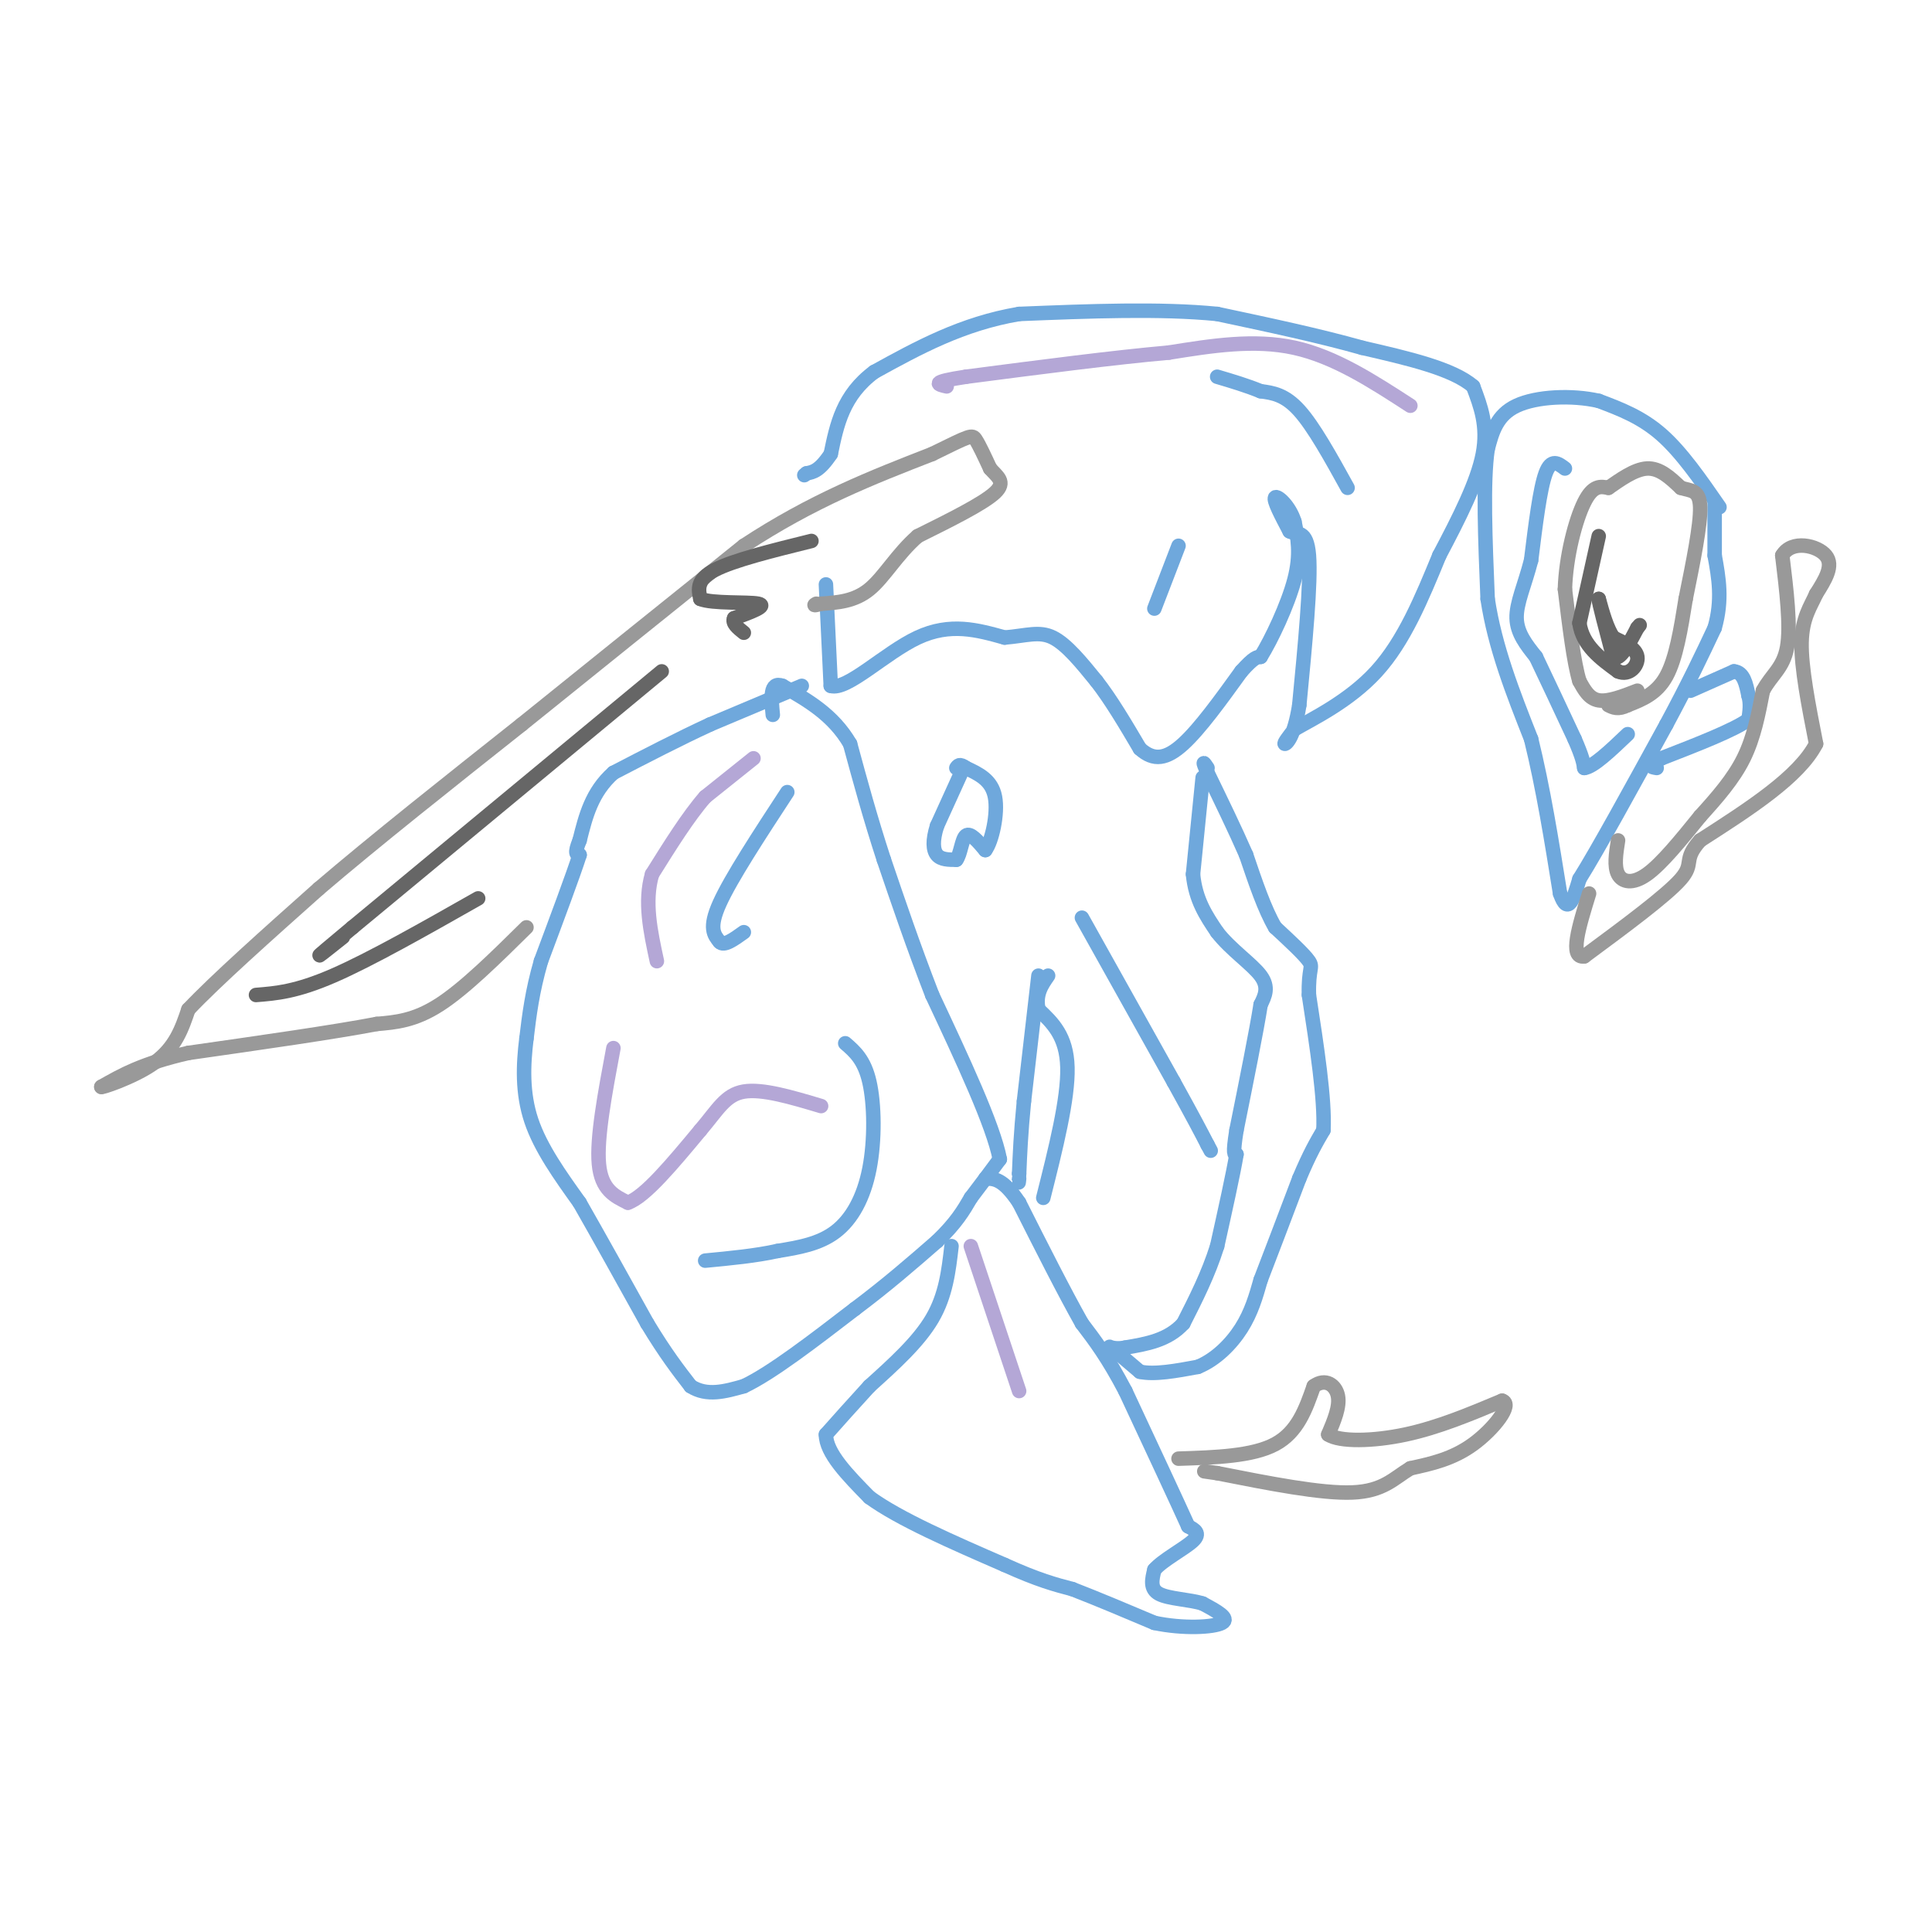 <svg viewBox='0 0 400 400' version='1.1' xmlns='http://www.w3.org/2000/svg' xmlns:xlink='http://www.w3.org/1999/xlink'><g fill='none' stroke='#6fa8dc' stroke-width='3' stroke-linecap='round' stroke-linejoin='round'><path d='M166,142c0.000,0.000 -19.000,8.000 -19,8'/><path d='M147,150c-6.500,3.000 -13.250,6.500 -20,10'/><path d='M127,160c-4.500,4.000 -5.750,9.000 -7,14'/><path d='M120,174c-1.167,2.833 -0.583,2.917 0,3'/><path d='M120,177c-1.333,4.167 -4.667,13.083 -8,22'/><path d='M112,199c-1.833,6.333 -2.417,11.167 -3,16'/><path d='M109,215c-0.689,5.511 -0.911,11.289 1,17c1.911,5.711 5.956,11.356 10,17'/><path d='M120,249c4.000,7.000 9.000,16.000 14,25'/><path d='M134,274c3.833,6.333 6.417,9.667 9,13'/><path d='M143,287c3.333,2.167 7.167,1.083 11,0'/><path d='M154,287c5.667,-2.667 14.333,-9.333 23,-16'/><path d='M177,271c6.667,-5.000 11.833,-9.500 17,-14'/><path d='M194,257c4.000,-3.833 5.500,-6.417 7,-9'/><path d='M201,248c2.167,-2.833 4.083,-5.417 6,-8'/><path d='M207,240c-1.333,-7.000 -7.667,-20.500 -14,-34'/><path d='M193,206c-4.000,-10.333 -7.000,-19.167 -10,-28'/><path d='M183,178c-2.833,-8.667 -4.917,-16.333 -7,-24'/><path d='M176,154c-3.500,-6.000 -8.750,-9.000 -14,-12'/><path d='M162,142c-2.667,-1.000 -2.333,2.500 -2,6'/><path d='M197,258c-0.583,5.083 -1.167,10.167 -4,15c-2.833,4.833 -7.917,9.417 -13,14'/><path d='M180,287c-3.667,4.000 -6.333,7.000 -9,10'/><path d='M171,297c0.000,3.833 4.500,8.417 9,13'/><path d='M180,310c6.167,4.500 17.083,9.250 28,14'/><path d='M208,324c7.000,3.167 10.500,4.083 14,5'/><path d='M222,329c5.167,2.000 11.083,4.500 17,7'/><path d='M239,336c5.933,1.267 12.267,0.933 14,0c1.733,-0.933 -1.133,-2.467 -4,-4'/><path d='M249,332c-2.578,-0.844 -7.022,-0.956 -9,-2c-1.978,-1.044 -1.489,-3.022 -1,-5'/><path d='M239,325c1.667,-1.978 6.333,-4.422 8,-6c1.667,-1.578 0.333,-2.289 -1,-3'/><path d='M246,316c-2.333,-5.167 -7.667,-16.583 -13,-28'/><path d='M233,288c-3.667,-7.000 -6.333,-10.500 -9,-14'/><path d='M224,274c-3.667,-6.500 -8.333,-15.750 -13,-25'/><path d='M211,249c-3.333,-5.000 -5.167,-5.000 -7,-5'/><path d='M199,160c0.000,0.000 -5.000,11.000 -5,11'/><path d='M194,171c-0.956,3.000 -0.844,5.000 0,6c0.844,1.000 2.422,1.000 4,1'/><path d='M198,178c0.889,-1.089 1.111,-4.311 2,-5c0.889,-0.689 2.444,1.156 4,3'/><path d='M204,176c1.333,-1.711 2.667,-7.489 2,-11c-0.667,-3.511 -3.333,-4.756 -6,-6'/><path d='M200,159c-1.333,-1.000 -1.667,-0.500 -2,0'/><path d='M215,202c0.000,0.000 -3.000,26.000 -3,26'/><path d='M212,228c-0.667,6.833 -0.833,10.917 -1,15'/><path d='M211,243c-0.167,2.667 -0.083,1.833 0,1'/><path d='M216,248c2.583,-10.250 5.167,-20.500 5,-27c-0.167,-6.500 -3.083,-9.250 -6,-12'/><path d='M215,209c-0.667,-3.167 0.667,-5.083 2,-7'/><path d='M224,190c0.000,0.000 19.000,34.000 19,34'/><path d='M243,224c4.333,7.833 5.667,10.417 7,13'/><path d='M250,237c1.167,2.167 0.583,1.083 0,0'/><path d='M249,161c0.000,0.000 -2.000,20.000 -2,20'/><path d='M247,181c0.500,5.333 2.750,8.667 5,12'/><path d='M252,193c2.778,3.600 7.222,6.600 9,9c1.778,2.400 0.889,4.200 0,6'/><path d='M261,208c-0.833,5.333 -2.917,15.667 -5,26'/><path d='M256,234c-0.833,5.167 -0.417,5.083 0,5'/><path d='M256,239c-0.667,4.000 -2.333,11.500 -4,19'/><path d='M252,258c-1.833,5.833 -4.417,10.917 -7,16'/><path d='M245,274c-3.167,3.500 -7.583,4.250 -12,5'/><path d='M233,279c-2.800,0.556 -3.800,-0.556 -3,0c0.800,0.556 3.400,2.778 6,5'/><path d='M236,284c3.000,0.667 7.500,-0.167 12,-1'/><path d='M248,283c3.689,-1.489 6.911,-4.711 9,-8c2.089,-3.289 3.044,-6.644 4,-10'/><path d='M261,265c2.000,-5.167 5.000,-13.083 8,-21'/><path d='M269,244c2.167,-5.167 3.583,-7.583 5,-10'/><path d='M274,234c0.333,-6.333 -1.333,-17.167 -3,-28'/><path d='M271,206c-0.156,-5.600 0.956,-5.600 0,-7c-0.956,-1.400 -3.978,-4.200 -7,-7'/><path d='M264,192c-2.167,-3.667 -4.083,-9.333 -6,-15'/><path d='M258,177c-2.333,-5.333 -5.167,-11.167 -8,-17'/><path d='M250,160c-1.333,-3.000 -0.667,-2.000 0,-1'/><path d='M171,121c0.000,0.000 1.000,21.000 1,21'/><path d='M172,142c3.356,1.044 11.244,-6.844 18,-10c6.756,-3.156 12.378,-1.578 18,0'/><path d='M208,132c4.622,-0.400 7.178,-1.400 10,0c2.822,1.400 5.911,5.200 9,9'/><path d='M227,141c3.000,3.833 6.000,8.917 9,14'/><path d='M236,155c2.867,2.622 5.533,2.178 9,-1c3.467,-3.178 7.733,-9.089 12,-15'/><path d='M257,139c2.667,-3.000 3.333,-3.000 4,-3'/><path d='M261,136c2.178,-3.489 5.622,-10.711 7,-16c1.378,-5.289 0.689,-8.644 0,-12'/><path d='M268,108c-1.022,-3.289 -3.578,-5.511 -4,-5c-0.422,0.511 1.289,3.756 3,7'/><path d='M267,110c1.444,0.822 3.556,-0.622 4,5c0.444,5.622 -0.778,18.311 -2,31'/><path d='M269,146c-1.067,6.733 -2.733,8.067 -3,8c-0.267,-0.067 0.867,-1.533 2,-3'/><path d='M268,151c3.511,-2.067 11.289,-5.733 17,-12c5.711,-6.267 9.356,-15.133 13,-24'/><path d='M298,115c4.111,-7.778 7.889,-15.222 9,-21c1.111,-5.778 -0.444,-9.889 -2,-14'/><path d='M305,80c-4.167,-3.667 -13.583,-5.833 -23,-8'/><path d='M282,72c-8.833,-2.500 -19.417,-4.750 -30,-7'/><path d='M252,65c-11.833,-1.167 -26.417,-0.583 -41,0'/><path d='M211,65c-11.833,2.000 -20.917,7.000 -30,12'/><path d='M181,77c-6.500,4.833 -7.750,10.917 -9,17'/><path d='M172,94c-2.333,3.500 -3.667,3.750 -5,4'/><path d='M167,98c-0.833,0.667 -0.417,0.333 0,0'/><path d='M356,105c-3.917,-5.667 -7.833,-11.333 -12,-15c-4.167,-3.667 -8.583,-5.333 -13,-7'/><path d='M331,83c-5.533,-1.267 -12.867,-0.933 -17,1c-4.133,1.933 -5.067,5.467 -6,9'/><path d='M308,93c-1.000,6.667 -0.500,18.833 0,31'/><path d='M308,124c1.500,10.000 5.250,19.500 9,29'/><path d='M317,153c2.500,10.167 4.250,21.083 6,32'/><path d='M323,185c1.667,4.833 2.833,0.917 4,-3'/><path d='M327,182c3.667,-5.833 10.833,-18.917 18,-32'/><path d='M345,150c4.667,-8.667 7.333,-14.333 10,-20'/><path d='M355,130c1.667,-5.833 0.833,-10.417 0,-15'/><path d='M355,115c0.000,-4.333 0.000,-7.667 0,-11'/><path d='M350,143c0.000,0.000 9.000,-4.000 9,-4'/><path d='M359,139c2.000,0.167 2.500,2.583 3,5'/><path d='M362,144c0.500,1.667 0.250,3.333 0,5'/><path d='M362,149c-3.000,2.167 -10.500,5.083 -18,8'/><path d='M344,157c-3.167,1.667 -2.083,1.833 -1,2'/></g>
<g fill='none' stroke='#999999' stroke-width='3' stroke-linecap='round' stroke-linejoin='round'><path d='M109,192c-6.417,6.333 -12.833,12.667 -18,16c-5.167,3.333 -9.083,3.667 -13,4'/><path d='M78,212c-8.667,1.667 -23.833,3.833 -39,6'/><path d='M39,218c-9.500,2.167 -13.750,4.583 -18,7'/><path d='M21,225c-0.667,0.467 6.667,-1.867 11,-5c4.333,-3.133 5.667,-7.067 7,-11'/><path d='M39,209c5.667,-6.000 16.333,-15.500 27,-25'/><path d='M66,184c11.500,-9.833 26.750,-21.917 42,-34'/><path d='M108,150c14.667,-11.833 30.333,-24.417 46,-37'/><path d='M154,113c14.167,-9.333 26.583,-14.167 39,-19'/><path d='M193,94c7.933,-3.889 8.267,-4.111 9,-3c0.733,1.111 1.867,3.556 3,6'/><path d='M205,97c1.400,1.644 3.400,2.756 1,5c-2.400,2.244 -9.200,5.622 -16,9'/><path d='M190,111c-4.267,3.711 -6.933,8.489 -10,11c-3.067,2.511 -6.533,2.756 -10,3'/><path d='M170,125c-1.833,0.500 -1.417,0.250 -1,0'/><path d='M244,302c7.667,-0.250 15.333,-0.500 20,-3c4.667,-2.500 6.333,-7.250 8,-12'/><path d='M272,287c2.444,-1.778 4.556,-0.222 5,2c0.444,2.222 -0.778,5.111 -2,8'/><path d='M275,297c2.356,1.556 9.244,1.444 16,0c6.756,-1.444 13.378,-4.222 20,-7'/><path d='M311,290c2.356,0.689 -1.756,5.911 -6,9c-4.244,3.089 -8.622,4.044 -13,5'/><path d='M292,304c-3.444,2.067 -5.556,4.733 -12,5c-6.444,0.267 -17.222,-1.867 -28,-4'/><path d='M252,305c-4.667,-0.667 -2.333,-0.333 0,0'/><path d='M335,174c-0.422,2.689 -0.844,5.378 0,7c0.844,1.622 2.956,2.178 6,0c3.044,-2.178 7.022,-7.089 11,-12'/><path d='M352,169c3.533,-3.911 6.867,-7.689 9,-12c2.133,-4.311 3.067,-9.156 4,-14'/><path d='M365,143c1.778,-3.333 4.222,-4.667 5,-9c0.778,-4.333 -0.111,-11.667 -1,-19'/><path d='M369,115c1.933,-3.311 7.267,-2.089 9,0c1.733,2.089 -0.133,5.044 -2,8'/><path d='M376,123c-1.111,2.533 -2.889,4.867 -3,10c-0.111,5.133 1.444,13.067 3,21'/><path d='M376,154c-3.500,6.833 -13.750,13.417 -24,20'/><path d='M352,174c-3.733,4.178 -1.067,4.622 -4,8c-2.933,3.378 -11.467,9.689 -20,16'/><path d='M328,198c-3.167,0.500 -1.083,-6.250 1,-13'/><path d='M339,143c-3.000,1.167 -6.000,2.333 -8,2c-2.000,-0.333 -3.000,-2.167 -4,-4'/><path d='M327,141c-1.167,-3.833 -2.083,-11.417 -3,-19'/><path d='M324,122c0.200,-6.822 2.200,-14.378 4,-18c1.800,-3.622 3.400,-3.311 5,-3'/><path d='M333,101c2.244,-1.533 5.356,-3.867 8,-4c2.644,-0.133 4.822,1.933 7,4'/><path d='M348,101c2.111,0.667 3.889,0.333 4,4c0.111,3.667 -1.444,11.333 -3,19'/><path d='M349,124c-1.000,6.244 -2.000,12.356 -4,16c-2.000,3.644 -5.000,4.822 -8,6'/><path d='M337,146c-2.000,1.000 -3.000,0.500 -4,0'/></g>
<g fill='none' stroke='#b4a7d6' stroke-width='3' stroke-linecap='round' stroke-linejoin='round'><path d='M156,157c0.000,0.000 -10.000,8.000 -10,8'/><path d='M146,165c-3.500,4.000 -7.250,10.000 -11,16'/><path d='M135,181c-1.667,5.667 -0.333,11.833 1,18'/><path d='M127,217c-1.750,9.333 -3.500,18.667 -3,24c0.500,5.333 3.250,6.667 6,8'/><path d='M130,249c3.500,-1.167 9.250,-8.083 15,-15'/><path d='M145,234c3.622,-4.244 5.178,-7.356 9,-8c3.822,-0.644 9.911,1.178 16,3'/><path d='M201,258c0.000,0.000 10.000,30.000 10,30'/><path d='M292,84c-7.833,-5.083 -15.667,-10.167 -24,-12c-8.333,-1.833 -17.167,-0.417 -26,1'/><path d='M242,73c-11.333,1.000 -26.667,3.000 -42,5'/><path d='M200,78c-7.667,1.167 -5.833,1.583 -4,2'/></g>
<g fill='none' stroke='#6fa8dc' stroke-width='3' stroke-linecap='round' stroke-linejoin='round'><path d='M163,164c-5.833,8.917 -11.667,17.833 -14,23c-2.333,5.167 -1.167,6.583 0,8'/><path d='M149,195c0.833,1.000 2.917,-0.500 5,-2'/><path d='M175,216c1.976,1.708 3.952,3.417 5,8c1.048,4.583 1.167,12.042 0,18c-1.167,5.958 -3.619,10.417 -7,13c-3.381,2.583 -7.690,3.292 -12,4'/><path d='M161,259c-4.500,1.000 -9.750,1.500 -15,2'/><path d='M244,113c0.000,0.000 -5.000,13.000 -5,13'/><path d='M279,101c-3.500,-6.333 -7.000,-12.667 -10,-16c-3.000,-3.333 -5.500,-3.667 -8,-4'/><path d='M261,81c-2.833,-1.167 -5.917,-2.083 -9,-3'/><path d='M324,97c-1.417,-1.083 -2.833,-2.167 -4,1c-1.167,3.167 -2.083,10.583 -3,18'/><path d='M317,116c-1.311,5.111 -3.089,8.889 -3,12c0.089,3.111 2.044,5.556 4,8'/><path d='M318,136c2.000,4.167 5.000,10.583 8,17'/><path d='M326,153c1.667,3.833 1.833,4.917 2,6'/><path d='M328,159c1.833,-0.167 5.417,-3.583 9,-7'/></g>
<g fill='none' stroke='#666666' stroke-width='3' stroke-linecap='round' stroke-linejoin='round'><path d='M168,112c-8.083,2.000 -16.167,4.000 -20,6c-3.833,2.000 -3.417,4.000 -3,6'/><path d='M145,124c2.422,1.022 9.978,0.578 12,1c2.022,0.422 -1.489,1.711 -5,3'/><path d='M152,128c-0.500,1.000 0.750,2.000 2,3'/><path d='M137,139c0.000,0.000 -64.000,53.000 -64,53'/><path d='M73,192c-11.000,9.167 -6.500,5.583 -2,2'/><path d='M99,186c-11.167,6.333 -22.333,12.667 -30,16c-7.667,3.333 -11.833,3.667 -16,4'/><path d='M331,111c0.000,0.000 -4.000,18.000 -4,18'/><path d='M327,129c0.667,4.667 4.333,7.333 8,10'/><path d='M335,139c2.356,1.067 4.244,-1.267 4,-3c-0.244,-1.733 -2.622,-2.867 -5,-4'/><path d='M334,132c-1.333,-2.000 -2.167,-5.000 -3,-8'/><path d='M331,124c0.000,0.667 1.500,6.333 3,12'/><path d='M334,136c1.333,1.000 3.167,-2.500 5,-6'/><path d='M339,130c0.833,-1.000 0.417,-0.500 0,0'/></g>
</svg>